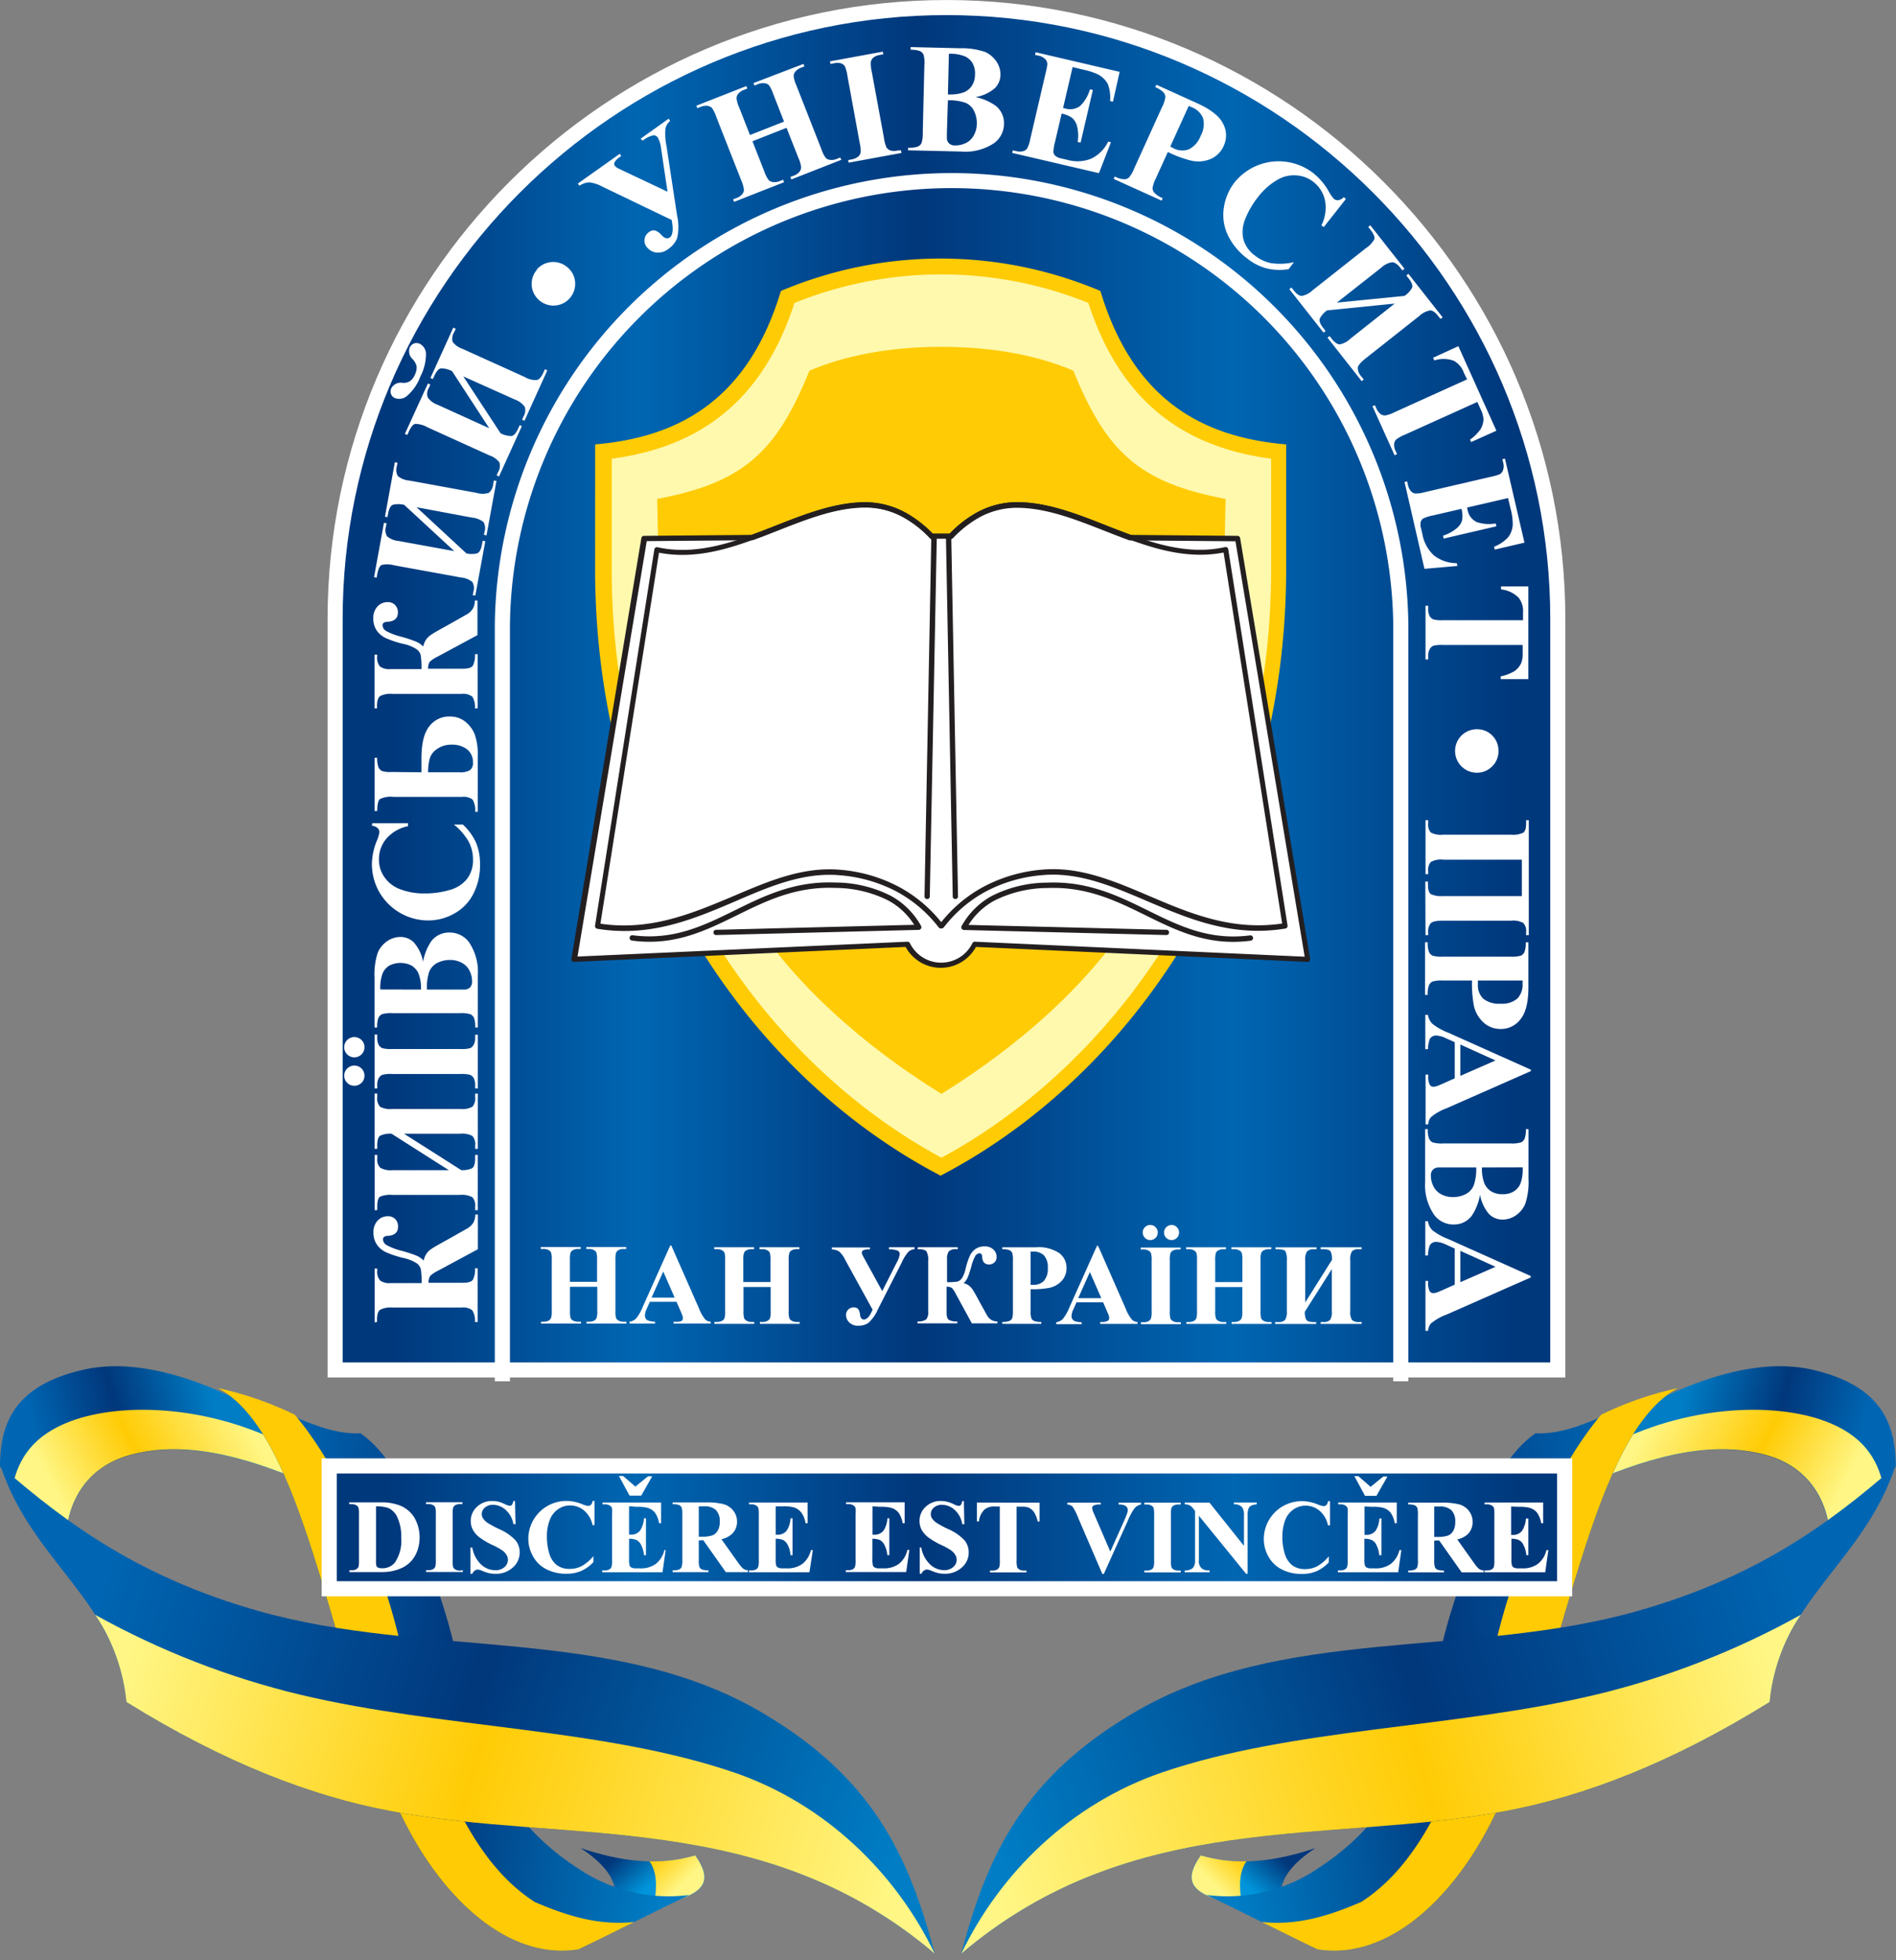 <svg xmlns="http://www.w3.org/2000/svg" xmlns:xlink="http://www.w3.org/1999/xlink" viewBox="0 0 356.04 368.06"><rect x="0" y="0" width="356.04" height="368.06" fill="#808080" stroke="none"/><defs><style>.cls-1,.cls-2,.cls-34{fill:none;}.cls-1{clip-rule:evenodd;}.cls-3{clip-path:url(#clip-path);}.cls-4{fill:url(#Безымянный_градиент_8);}.cls-5{clip-path:url(#clip-path-2);}.cls-6{fill:url(#Безымянный_градиент_9);}.cls-7{clip-path:url(#clip-path-3);}.cls-8{fill:url(#Безымянный_градиент_13);}.cls-9{clip-path:url(#clip-path-4);}.cls-10{fill:url(#Безымянный_градиент_14);}.cls-11{clip-path:url(#clip-path-5);}.cls-12{fill:url(#Безымянный_градиент_13-2);}.cls-13{fill:#ffcb05;}.cls-13,.cls-36,.cls-37{fill-rule:evenodd;}.cls-14{clip-path:url(#clip-path-6);}.cls-15{fill:url(#Безымянный_градиент_13-3);}.cls-16{clip-path:url(#clip-path-7);}.cls-17{fill:url(#Безымянный_градиент_14-2);}.cls-18{clip-path:url(#clip-path-8);}.cls-19{fill:url(#Безымянный_градиент_8-2);}.cls-20{clip-path:url(#clip-path-9);}.cls-21{fill:url(#Безымянный_градиент_9-2);}.cls-22{clip-path:url(#clip-path-10);}.cls-23{fill:url(#Безымянный_градиент_13-4);}.cls-24{clip-path:url(#clip-path-11);}.cls-25{fill:url(#Безымянный_градиент_14-3);}.cls-26{clip-path:url(#clip-path-12);}.cls-27{fill:url(#Безымянный_градиент_13-5);}.cls-28{clip-path:url(#clip-path-13);}.cls-29{fill:url(#Безымянный_градиент_13-6);}.cls-30{clip-path:url(#clip-path-14);}.cls-31{fill:url(#Безымянный_градиент_14-4);}.cls-32{clip-path:url(#clip-path-15);}.cls-33{fill:url(#Безымянный_градиент_16);}.cls-34{stroke:#fff;stroke-miterlimit:22.93;stroke-width:2.83px;}.cls-35,.cls-37{fill:#fff;}.cls-36{fill:#fff9ae;}.cls-38{fill:#231f20;}.cls-39{clip-path:url(#clip-path-16);}.cls-40{fill:url(#Безымянный_градиент_16-2);}</style><clipPath id="clip-path"><path class="cls-1" d="M109.05,347c6.48,4.29,7.23,7.89,6,11.27,3.87-.23,7-.92,10.91-1.15,6.45-1.78,7.94-4,4.62-8.75-6.91,2.07-14.13,1.11-21.5-1.37"/></clipPath><linearGradient id="Безымянный_градиент_8" x1="116.99" y1="347.58" x2="122.39" y2="353.68" gradientUnits="userSpaceOnUse"><stop offset="0" stop-color="#02377b"/><stop offset="1" stop-color="#0095da"/></linearGradient><clipPath id="clip-path-2"><path class="cls-1" d="M122.85,357.38c1-.11,2-.21,3.08-.27,6.45-1.78,7.94-4,4.62-8.75a27.74,27.74,0,0,1-8.58,1.12c1.38,1.95,1.45,4.7.88,7.9"/></clipPath><linearGradient id="Безымянный_градиент_9" x1="123.32" y1="348.28" x2="128.49" y2="353.44" gradientUnits="userSpaceOnUse"><stop offset="0" stop-color="#ffcb05"/><stop offset="1" stop-color="#fff685"/></linearGradient><clipPath id="clip-path-3"><path class="cls-1" d="M0,275.32l13.14,20c-2.34-8.33.34-18.92,10.92-22,11.59-3.39,24.39,1.21,34.31,5.46l-6.66-12.29c-14.34-8.14-26.59-11.66-36.52-9.21C3.51,260.11,0,266.37,0,275.32"/></clipPath><linearGradient id="Безымянный_градиент_13" x1="9.19" y1="280.18" x2="42.22" y2="271.67" gradientUnits="userSpaceOnUse"><stop offset="0" stop-color="#0066b3"/><stop offset="0.47" stop-color="#01377b"/><stop offset="1" stop-color="#007dc5"/></linearGradient><clipPath id="clip-path-4"><path class="cls-1" d="M2.38,278.94l10.76,16.34c-2.34-8.33.34-18.92,10.92-22,11.59-3.39,24.39,1.21,34.31,5.46l-3.82-7c-15.25-8.09-31.71-8.45-41.24-4.91-7,2.61-9.84,6.94-10.93,12.16"/></clipPath><linearGradient id="Безымянный_градиент_14" x1="14.55" y1="287.81" x2="47.82" y2="269.84" gradientUnits="userSpaceOnUse"><stop offset="0" stop-color="#fff685"/><stop offset="0.45" stop-color="#ffcb05"/><stop offset="1" stop-color="#fff685"/></linearGradient><clipPath id="clip-path-5"><path class="cls-1" d="M40.93,260.63C58,269.7,62.24,315,76,342.12c7.88,15.49,20.18,25.94,32.64,23.88,7.61-3.63,13.17-6.57,20.77-10.2a30.27,30.27,0,0,1-20.77-4.93c-20.63-13.36-20-32.57-25.38-49.18-3.81-11.67-6.34-26.05-15.56-32.58-8.59.41-17.17-6.51-26.78-8.48"/></clipPath><linearGradient id="Безымянный_градиент_13-2" x1="46.73" y1="308.87" x2="129.13" y2="320.6" xlink:href="#Безымянный_градиент_13"/><clipPath id="clip-path-6"><path class="cls-1" d="M.12,275.25c6,18.24,21.9,25.28,23.62,44.31,18.75,11.65,35,17.69,49.35,20.43,33.48,6.39,70.17-.59,102.43,26.81-5-19-12-33.08-32-45-28.19-16.83-63.5-10.28-95.36-19.43-21.54-6.18-35.23-15.88-48-27.08"/></clipPath><linearGradient id="Безымянный_градиент_13-3" x1="17.77" y1="298.21" x2="168.42" y2="347.26" xlink:href="#Безымянный_градиент_13"/><clipPath id="clip-path-7"><path class="cls-1" d="M17.88,303.2a35.42,35.42,0,0,1,5.86,16.36c18.75,11.65,35,17.69,49.35,20.43,33.47,6.39,70.17-.59,102.42,26.8-7.2-15-20.38-28.07-37.67-34-24.71-8.42-54.69-8.23-81.47-14.6a152.32,152.32,0,0,1-38.49-15"/></clipPath><linearGradient id="Безымянный_градиент_14-2" x1="23.06" y1="314.63" x2="169.02" y2="354.99" xlink:href="#Безымянный_градиент_14"/><clipPath id="clip-path-8"><path class="cls-1" d="M247,347c-6.48,4.29-7.23,7.89-6,11.27-3.87-.23-7-.92-10.91-1.15-6.45-1.78-7.94-4-4.62-8.75,6.91,2.07,14.13,1.11,21.5-1.37"/></clipPath><linearGradient id="Безымянный_градиент_8-2" x1="239.05" y1="347.58" x2="233.65" y2="353.68" xlink:href="#Безымянный_градиент_8"/><clipPath id="clip-path-9"><path class="cls-1" d="M233.19,357.38c-1-.11-2-.21-3.08-.27-6.45-1.78-7.94-4-4.62-8.75a27.74,27.74,0,0,0,8.58,1.12c-1.38,1.95-1.45,4.7-.88,7.9"/></clipPath><linearGradient id="Безымянный_градиент_9-2" x1="232.72" y1="348.28" x2="227.56" y2="353.44" xlink:href="#Безымянный_градиент_9"/><clipPath id="clip-path-10"><path class="cls-1" d="M356,275.32l-13.14,20c2.35-8.33-.34-18.92-10.92-22-11.59-3.39-24.39,1.21-34.3,5.46q3.31-6.15,6.65-12.29c14.34-8.14,26.59-11.66,36.52-9.21,11.68,2.88,15.19,9.14,15.19,18.09"/></clipPath><linearGradient id="Безымянный_градиент_13-4" x1="346.86" y1="280.18" x2="313.83" y2="271.67" xlink:href="#Безымянный_градиент_13"/><clipPath id="clip-path-11"><path class="cls-1" d="M353.66,278.94,342.9,295.28c2.35-8.33-.34-18.92-10.92-22-11.59-3.39-24.39,1.21-34.3,5.46l3.81-7c15.25-8.09,31.71-8.45,41.24-4.91,7,2.61,9.84,6.94,10.93,12.16"/></clipPath><linearGradient id="Безымянный_градиент_14-3" x1="341.5" y1="287.81" x2="308.22" y2="269.84" xlink:href="#Безымянный_градиент_14"/><clipPath id="clip-path-12"><path class="cls-1" d="M315.11,260.63c-17,9.07-21.31,54.4-35.08,81.49-7.88,15.49-20.18,25.94-32.64,23.88-7.61-3.63-13.17-6.57-20.77-10.2a30.26,30.26,0,0,0,20.77-4.93c20.63-13.36,20-32.57,25.38-49.18,3.81-11.67,6.34-26.05,15.56-32.58,8.59.41,17.17-6.51,26.78-8.48"/></clipPath><linearGradient id="Безымянный_градиент_13-5" x1="309.3" y1="308.87" x2="226.91" y2="320.6" xlink:href="#Безымянный_градиент_13"/><clipPath id="clip-path-13"><path class="cls-1" d="M355.92,275.25c-6,18.24-21.9,25.28-23.61,44.31-18.76,11.65-35,17.69-49.36,20.43-33.47,6.39-70.17-.59-102.43,26.81,4.95-19,12-33.08,32-45,28.19-16.83,63.5-10.28,95.36-19.43,21.54-6.18,35.23-15.88,48-27.08"/></clipPath><linearGradient id="Безымянный_градиент_13-6" x1="338.28" y1="298.21" x2="187.63" y2="347.26" xlink:href="#Безымянный_градиент_13"/><clipPath id="clip-path-14"><path class="cls-1" d="M338.16,303.2a35.3,35.3,0,0,0-5.85,16.36c-18.76,11.65-35,17.69-49.36,20.43-33.47,6.39-70.17-.59-102.42,26.8,7.2-15,20.38-28.07,37.67-34,24.72-8.42,54.69-8.23,81.47-14.6a152.32,152.32,0,0,0,38.49-15"/></clipPath><linearGradient id="Безымянный_градиент_14-4" x1="332.98" y1="314.63" x2="187.02" y2="354.99" xlink:href="#Безымянный_градиент_14"/><clipPath id="clip-path-15"><path class="cls-1" d="M177.73,1.42h0c63.14,0,114.8,51.66,114.8,114.8v141H62.93v-141c0-63.14,51.66-114.8,114.8-114.8"/></clipPath><linearGradient id="Безымянный_градиент_16" x1="73.81" y1="129.33" x2="283.58" y2="129.33" gradientUnits="userSpaceOnUse"><stop offset="0" stop-color="#00387c"/><stop offset="0.22" stop-color="#0066b2"/><stop offset="0.47" stop-color="#01377b"/><stop offset="0.75" stop-color="#0066b2"/><stop offset="1" stop-color="#00387c"/></linearGradient><clipPath id="clip-path-16"><rect class="cls-2" x="61.83" y="275.24" width="231.99" height="23.06"/></clipPath><linearGradient id="Безымянный_градиент_16-2" x1="72.82" y1="286.76" x2="284.78" y2="286.79" xlink:href="#Безымянный_градиент_16"/></defs><g id="Layer_2" data-name="Layer 2"><g id="Слой_1" data-name="Слой 1"><g class="cls-3"><rect class="cls-4" x="109.05" y="346.99" width="24.82" height="11.26"/></g><g class="cls-5"><rect class="cls-6" x="121.97" y="348.36" width="11.9" height="9.02"/></g><g class="cls-7"><rect class="cls-8" y="254.78" width="58.37" height="40.51"/></g><g class="cls-9"><rect class="cls-10" x="2.38" y="263.24" width="55.98" height="32.05"/></g><g class="cls-11"><rect class="cls-12" x="40.93" y="260.63" width="88.5" height="107.42"/></g><path class="cls-13" d="M40.93,260.63C58,269.7,62.24,315,76,342.12c7.88,15.49,20.18,25.94,32.64,23.88,3.83-1.83,7.14-3.48,10.45-5.13-6.34.64-12-.88-18.69-3.77-12.54-8.09-19.31-25.75-26-51.58-3.93-15.13-11.61-31.19-19.07-39.91a64.73,64.73,0,0,0-14.41-5"/><g class="cls-14"><rect class="cls-15" x="0.12" y="275.25" width="175.4" height="91.55"/></g><g class="cls-16"><rect class="cls-17" x="17.88" y="303.2" width="157.63" height="63.59"/></g><g class="cls-18"><rect class="cls-19" x="222.17" y="346.99" width="24.82" height="11.26"/></g><g class="cls-20"><rect class="cls-21" x="222.17" y="348.36" width="11.9" height="9.02"/></g><g class="cls-22"><rect class="cls-23" x="297.68" y="254.78" width="58.37" height="40.51"/></g><g class="cls-24"><rect class="cls-25" x="297.68" y="263.24" width="55.98" height="32.05"/></g><g class="cls-26"><rect class="cls-27" x="226.62" y="260.63" width="88.5" height="107.42"/></g><path class="cls-13" d="M315.11,260.63c-17,9.07-21.31,54.4-35.08,81.49-7.88,15.49-20.18,25.94-32.64,23.88-3.83-1.83-7.13-3.48-10.45-5.13,6.35.64,12-.88,18.69-3.77,12.54-8.09,19.31-25.75,26-51.58,3.93-15.13,11.61-31.19,19.07-39.91a64.73,64.73,0,0,1,14.41-5"/><g class="cls-28"><rect class="cls-29" x="180.52" y="275.25" width="175.4" height="91.55"/></g><g class="cls-30"><rect class="cls-31" x="180.53" y="303.2" width="157.63" height="63.59"/></g><g class="cls-32"><rect class="cls-33" x="62.93" y="1.42" width="229.6" height="255.82"/></g><path class="cls-34" d="M177.73,1.42h0c63.14,0,114.8,51.66,114.8,114.8v141H62.93v-141C62.93,53.08,114.59,1.42,177.73,1.42Z"/><path class="cls-35" d="M92.92,259.35v-142a85.78,85.78,0,0,1,171.55,0v142h-2.84v-142a82.94,82.94,0,0,0-165.87,0v142Z"/><path class="cls-13" d="M111.76,83.44c15.86-1.35,28.75-8.48,34.88-28.81a77,77,0,0,1,60,0c6.12,20.33,19,27.46,34.88,28.81v23.4c0,54.2-29.65,95.54-64.89,113.9-35.24-18.36-64.88-59.7-64.88-113.9Z"/><path class="cls-36" d="M149.19,56.88c-5.63,17.34-16.72,26.94-34.32,29.24v20.72c0,24.29,6.13,48,18.8,68.84,10.48,17.21,25.33,32.08,43.12,41.69,17.78-9.61,32.63-24.48,43.11-41.69,12.67-20.79,18.8-44.55,18.8-68.84V86.12c-17.6-2.3-28.69-11.9-34.32-29.24a73.71,73.71,0,0,0-55.19,0"/><path class="cls-13" d="M176.79,205.38c14.15-8.75,28.09-20.69,36.72-34.85,15.91-26.13,16.09-49.87,16.64-76.85-16.35-3.07-22.43-8.93-28.59-24.08-6.44-2.76-14.82-4.48-24.77-4.48S158.45,66.84,152,69.6c-6.15,15.15-12.24,21-28.59,24.08.55,27,.73,50.72,16.64,76.85,8.63,14.16,22.58,26.1,36.73,34.85"/><path class="cls-37" d="M121,101.11l20.16-.17c7.18-2.62,14.18-6.13,21.31-6.15,5.62,0,9.81,3.13,12.4,5.85l1.85,0,1.86,0c2.59-2.72,6.78-5.87,12.4-5.85,7.12,0,14.13,3.53,21.31,6.15l20.16.17,13.14,79-62.55-2.82a7,7,0,0,1-12.63,0l-62.55,2.82Z"/><path class="cls-38" d="M141.19,101.43l-19.74.17-13,78,61.95-2.79a.48.48,0,0,1,.46.27,6.59,6.59,0,0,0,2.42,2.68,6.54,6.54,0,0,0,9.32-2.66.49.49,0,0,1,.47-.29L245,179.63l-13-78-19.71-.17a.58.58,0,0,1-.19,0c-1.56-.57-3.08-1.16-4.6-1.76-5.55-2.18-11-4.34-16.55-4.36a14.67,14.67,0,0,0-7.1,1.84A20.24,20.24,0,0,0,179,101a.51.51,0,0,1-.36.15l-1.86,0-1.83,0a.46.46,0,0,1-.38-.15,20.24,20.24,0,0,0-4.94-3.86,14.67,14.67,0,0,0-7.1-1.84c-5.51,0-11,2.18-16.55,4.36-1.52.6-3,1.19-4.6,1.76a.41.41,0,0,1-.16,0m-20.14-.81,20-.18c1.49-.54,3-1.13,4.5-1.72,5.64-2.22,11.21-4.41,16.91-4.43a15.74,15.74,0,0,1,7.57,2,21.11,21.11,0,0,1,5,3.89c1.1,0,2.19,0,3.29,0a21.11,21.11,0,0,1,5-3.89,15.74,15.74,0,0,1,7.57-2c5.7,0,11.27,2.21,16.91,4.43,1.5.59,3,1.18,4.5,1.72l20.07.18a.49.49,0,0,1,.48.42l13.14,79a.49.49,0,0,1-.41.57h-.12l-62.22-2.81a7.52,7.52,0,0,1-13.21,0l-62.24,2.81a.5.5,0,0,1-.52-.48.38.38,0,0,1,0-.1l13.14-79A.5.5,0,0,1,121.05,100.62Z"/><path class="cls-38" d="M174.6,168.32a.48.48,0,0,1-.5.48.5.5,0,0,1-.49-.5l1.27-67a20.89,20.89,0,0,0-4.89-4,14.72,14.72,0,0,0-7.49-2.06c-5.51,0-11,2.18-16.55,4.36-7.17,2.82-14.46,5.68-22.2,4.17l-11,69.66c9.48,1.41,17.39-2,25-5.19,6.68-2.85,13.11-5.59,20.19-4.92a28.53,28.53,0,0,1,10.8,3.16,25.81,25.81,0,0,1,8.32,7.06.49.49,0,0,1-.78.6,24.78,24.78,0,0,0-8-6.79,27.54,27.54,0,0,0-10.42-3c-6.83-.65-13.14,2-19.71,4.85-7.83,3.34-16,6.83-26,5.18a.5.5,0,0,1-.41-.57l11.14-70.68a.49.49,0,0,1,.59-.38c7.64,1.68,15-1.2,22.14-4,5.64-2.22,11.21-4.41,16.91-4.43a15.83,15.83,0,0,1,8,2.19,22.21,22.21,0,0,1,5.27,4.34.46.46,0,0,1,.12.34Z"/><path class="cls-38" d="M134.48,175.56a.5.5,0,0,1-.51-.48.49.49,0,0,1,.49-.5l37.21-.94a13.19,13.19,0,0,0-4.89-4.58,22.49,22.49,0,0,0-10-2.35c-7.35-.29-12.92,2.45-18.37,5.13-6,2.94-11.8,5.81-19.74,4.76a.49.49,0,1,1,.13-1c7.65,1,13.35-1.8,19.17-4.67,5.57-2.74,11.24-5.53,18.85-5.23a23.31,23.31,0,0,1,10.42,2.47,14.34,14.34,0,0,1,5.72,5.68.46.46,0,0,1,.06.23.49.49,0,0,1-.48.51Z"/><path class="cls-38" d="M179.9,168.3a.5.5,0,0,1-.49.5.48.48,0,0,1-.5-.48l-1.27-67.16a.42.42,0,0,1,.12-.33A22,22,0,0,1,183,96.48a15.83,15.83,0,0,1,8-2.19c5.7,0,11.27,2.21,16.91,4.43,7.19,2.82,14.5,5.7,22.14,4a.49.49,0,0,1,.59.38l11.14,70.68a.49.49,0,0,1-.41.56c-10,1.66-18.16-1.83-26-5.17-6.57-2.8-12.88-5.5-19.71-4.85a27.54,27.54,0,0,0-10.42,3,24.78,24.78,0,0,0-8,6.79.49.49,0,1,1-.78-.6,25.81,25.81,0,0,1,8.32-7.06,28.53,28.53,0,0,1,10.8-3.16c7.08-.67,13.5,2.07,20.19,4.92,7.57,3.23,15.48,6.6,25,5.19l-11-69.66c-7.74,1.51-15-1.35-22.2-4.17-5.55-2.18-11-4.34-16.55-4.36a14.72,14.72,0,0,0-7.49,2.06,20.89,20.89,0,0,0-4.89,4Z"/><path class="cls-38" d="M219.05,174.58a.49.49,0,0,1,.49.5.5.5,0,0,1-.51.48L181,174.61a.49.49,0,0,1-.48-.51.46.46,0,0,1,.06-.23,14.34,14.34,0,0,1,5.72-5.68,23.31,23.31,0,0,1,10.42-2.47c7.61-.3,13.28,2.49,18.85,5.23,5.82,2.87,11.52,5.68,19.17,4.67a.49.49,0,1,1,.13,1c-7.94,1.05-13.78-1.82-19.74-4.76-5.45-2.68-11-5.42-18.37-5.13a22.49,22.49,0,0,0-10,2.35,13.12,13.12,0,0,0-4.89,4.58Z"/><g class="cls-39"><rect class="cls-40" x="61.83" y="275.24" width="231.99" height="23.06"/></g><path class="cls-35" d="M292.4,276.66H63.25v20.22H292.4ZM61.83,273.82H295.24v25.9H60.41v-25.9Z"/><path class="cls-35" d="M283.77,282.86v5.33H284a2.08,2.08,0,0,0,1.82-.78,4.66,4.66,0,0,0,.72-2.3H287V292h-.38a5.06,5.06,0,0,0-.49-1.83,2.07,2.07,0,0,0-.87-1,3.24,3.24,0,0,0-1.44-.25v3.68a4.77,4.77,0,0,0,.1,1.32.75.75,0,0,0,.34.39,1.64,1.64,0,0,0,.81.16h.79a4.76,4.76,0,0,0,2.95-.85,4.66,4.66,0,0,0,1.59-2.58h.36l-.59,4.16H278.78v-.34h.43a1.87,1.87,0,0,0,.92-.2.92.92,0,0,0,.39-.47,4.53,4.53,0,0,0,.1-1.22v-8.63a7,7,0,0,0-.05-1.09.88.88,0,0,0-.36-.53,1.63,1.63,0,0,0-1-.27h-.43v-.34h11V286h-.37a4.67,4.67,0,0,0-.79-2,2.84,2.84,0,0,0-1.43-.91,7.53,7.53,0,0,0-2-.18Zm-14.44,0v5.71h.56a6.33,6.33,0,0,0,2-.25,2,2,0,0,0,1-.88,3.28,3.28,0,0,0,.38-1.67,3,3,0,0,0-.7-2.2,3.12,3.12,0,0,0-2.27-.71Zm0,6.4v3.69a3.84,3.84,0,0,0,.14,1.33.94.94,0,0,0,.46.44,3.32,3.32,0,0,0,1.23.16v.34h-6.72v-.34a3,3,0,0,0,1.23-.17,1,1,0,0,0,.46-.44,3.86,3.86,0,0,0,.13-1.32v-8.55a3.93,3.93,0,0,0-.13-1.33,1,1,0,0,0-.46-.44,3.12,3.12,0,0,0-1.23-.16v-.34h6.1a13.33,13.33,0,0,1,3.49.33,3.5,3.5,0,0,1,1.81,1.22,3.25,3.25,0,0,1,.69,2.07,3.11,3.11,0,0,1-1,2.39,4.4,4.4,0,0,1-1.88.9l3.15,4.43a6.44,6.44,0,0,0,.89,1.06,1.64,1.64,0,0,0,.93.33v.36h-4.14l-4.24-6Zm-13-8.41-2-3.69h.74l2.31,2,2.37-1.93h.79l-2.07,3.63Zm-.09,2v5.33h.26a2.11,2.11,0,0,0,1.82-.78,4.77,4.77,0,0,0,.71-2.3h.38V292H259a4.87,4.87,0,0,0-.49-1.83,2,2,0,0,0-.87-1,3.22,3.22,0,0,0-1.43-.25v3.68a5.45,5.45,0,0,0,.09,1.32.75.75,0,0,0,.34.39,1.66,1.66,0,0,0,.82.16h.78a4.76,4.76,0,0,0,2.95-.85,4.67,4.67,0,0,0,1.6-2.58h.36l-.59,4.16H251.23v-.34h.43a1.87,1.87,0,0,0,.92-.2.92.92,0,0,0,.39-.47,4.13,4.13,0,0,0,.1-1.22v-8.63a5.87,5.87,0,0,0,0-1.09.91.91,0,0,0-.35-.53,1.68,1.68,0,0,0-1-.27h-.43v-.34h11V286h-.38a4.67,4.67,0,0,0-.79-2,2.84,2.84,0,0,0-1.43-.91,7.44,7.44,0,0,0-2-.18Zm-6.49-1v4.54h-.38a4.85,4.85,0,0,0-1.58-2.74,4,4,0,0,0-2.63-.95,3.91,3.91,0,0,0-2.25.7,4.21,4.21,0,0,0-1.5,1.84,8.51,8.51,0,0,0-.6,3.25,10.72,10.72,0,0,0,.44,3.2,4.28,4.28,0,0,0,1.39,2.18,3.84,3.84,0,0,0,2.46.74,4.77,4.77,0,0,0,2.26-.54,7.78,7.78,0,0,0,2.17-1.86v1.13a7.08,7.08,0,0,1-2.3,1.66,6.84,6.84,0,0,1-2.79.52,8,8,0,0,1-3.72-.84,5.92,5.92,0,0,1-2.52-2.41,6.71,6.71,0,0,1-.88-3.35,7.15,7.15,0,0,1,3.63-6.15,7.25,7.25,0,0,1,3.54-.92,8.06,8.06,0,0,1,2.92.6,4.39,4.39,0,0,0,1.13.34.73.73,0,0,0,.54-.22,1.2,1.2,0,0,0,.29-.72Zm-22.62.29,6.47,8.11V284.6a2.63,2.63,0,0,0-.34-1.6,1.87,1.87,0,0,0-1.56-.55v-.34H236v.34a3.14,3.14,0,0,0-1.12.28,1.08,1.08,0,0,0-.44.55,3.75,3.75,0,0,0-.16,1.32v10.89H234l-8.87-10.9v8.34a1.83,1.83,0,0,0,.52,1.53,1.86,1.86,0,0,0,1.19.4h.31v.34h-4.68v-.34a2.15,2.15,0,0,0,1.52-.45,2.09,2.09,0,0,0,.42-1.48v-9.25l-.27-.34a2.43,2.43,0,0,0-.74-.7,2,2,0,0,0-.92-.19v-.34Zm-5.41,12.75v.34h-6.84v-.34h.43a1.87,1.87,0,0,0,.92-.2.92.92,0,0,0,.39-.47,4,4,0,0,0,.11-1.22v-8.63a4.33,4.33,0,0,0-.11-1.26.91.91,0,0,0-.43-.44,1.69,1.69,0,0,0-.88-.19h-.43v-.34h6.84v.34h-.43a1.83,1.83,0,0,0-.91.2,1,1,0,0,0-.4.47,4.48,4.48,0,0,0-.1,1.22V293a4.33,4.33,0,0,0,.11,1.26,1,1,0,0,0,.43.44,1.7,1.7,0,0,0,.87.19Zm-7.45-12.75v.34a2.11,2.11,0,0,0-1.27.77,11.48,11.48,0,0,0-1.21,2.27l-4.51,10H207l-4.48-10.41a12,12,0,0,0-1.09-2.21,1.55,1.55,0,0,0-1-.42v-.34h6.27v.34h-.21a2.16,2.16,0,0,0-1.17.22.49.49,0,0,0-.22.43,1.4,1.4,0,0,0,.08.41c0,.16.23.59.52,1.29l2.8,6.49,2.59-5.78c.31-.71.5-1.18.57-1.42a2,2,0,0,0,.11-.62.9.9,0,0,0-.15-.51,1,1,0,0,0-.46-.35,3,3,0,0,0-1.1-.16v-.34Zm-19.06,0v3.54h-.34a5.59,5.59,0,0,0-.69-1.76,2.59,2.59,0,0,0-1-.85,3.17,3.17,0,0,0-1.28-.18h-1V293a4.33,4.33,0,0,0,.11,1.26,1.06,1.06,0,0,0,.43.44,1.72,1.72,0,0,0,.88.19h.43v.34h-6.84v-.34h.43a1.83,1.83,0,0,0,.91-.2,1,1,0,0,0,.4-.47,4.13,4.13,0,0,0,.1-1.22V282.86h-.95a2.77,2.77,0,0,0-1.92.56,3.63,3.63,0,0,0-1.05,2.23h-.38v-3.54ZM181,281.82l.09,4.36h-.39a4.52,4.52,0,0,0-1.38-2.64,3.52,3.52,0,0,0-2.39-1,2.21,2.21,0,0,0-1.56.52,1.59,1.59,0,0,0-.58,1.21,1.5,1.5,0,0,0,.2.77,3.38,3.38,0,0,0,.91.9,19.87,19.87,0,0,0,2.1,1.13,9.35,9.35,0,0,1,3.11,2.12,3.6,3.6,0,0,1,.8,2.3,3.68,3.68,0,0,1-1.29,2.81,4.6,4.6,0,0,1-3.26,1.18,5.46,5.46,0,0,1-1.17-.12,8.59,8.59,0,0,1-1.39-.48,2.08,2.08,0,0,0-.77-.19,1,1,0,0,0-.53.2,1.34,1.34,0,0,0-.46.59h-.33v-4.93H173a5.71,5.71,0,0,0,1.65,3.17,3.84,3.84,0,0,0,2.62,1.09,2.49,2.49,0,0,0,1.73-.59,1.79,1.79,0,0,0,.65-1.37,1.85,1.85,0,0,0-.25-.89,3,3,0,0,0-.75-.83,11.69,11.69,0,0,0-1.79-1,14.42,14.42,0,0,1-2.57-1.5,4.65,4.65,0,0,1-1.2-1.37,3.43,3.43,0,0,1-.42-1.68,3.53,3.53,0,0,1,1.15-2.66,4,4,0,0,1,2.91-1.1A5.13,5.13,0,0,1,178,282a6.62,6.62,0,0,1,1.11.43,2.77,2.77,0,0,0,.91.31.51.51,0,0,0,.4-.16,1.74,1.74,0,0,0,.27-.73Zm-17.16,1v5.33h.26a2.09,2.09,0,0,0,1.82-.78,4.66,4.66,0,0,0,.72-2.3H167V292h-.38a5.06,5.06,0,0,0-.49-1.83,2.07,2.07,0,0,0-.87-1,3.24,3.24,0,0,0-1.44-.25v3.68a4.77,4.77,0,0,0,.1,1.32.71.71,0,0,0,.34.39,1.64,1.64,0,0,0,.81.16h.79a4.76,4.76,0,0,0,2.95-.85A4.66,4.66,0,0,0,170.4,291h.36l-.59,4.16H158.83v-.34h.43a1.87,1.87,0,0,0,.92-.2.91.91,0,0,0,.38-.47,4,4,0,0,0,.11-1.22v-8.63a7,7,0,0,0,0-1.09.88.88,0,0,0-.36-.53,1.65,1.65,0,0,0-1-.27h-.43v-.34h11V286h-.38a4.55,4.55,0,0,0-.78-2,2.84,2.84,0,0,0-1.43-.91,7.53,7.53,0,0,0-2-.18Zm-18.18,0v5.33h.26a2.09,2.09,0,0,0,1.82-.78,4.77,4.77,0,0,0,.71-2.3h.38V292h-.38a5.07,5.07,0,0,0-.48-1.83,2.12,2.12,0,0,0-.87-1,3.24,3.24,0,0,0-1.44-.25v3.68a5.45,5.45,0,0,0,.09,1.32.77.77,0,0,0,.35.39,1.59,1.59,0,0,0,.81.16h.78a4.79,4.79,0,0,0,3-.85,4.66,4.66,0,0,0,1.59-2.58h.36L152,295.2H140.64v-.34h.43a1.87,1.87,0,0,0,.92-.2.92.92,0,0,0,.39-.47,4,4,0,0,0,.11-1.22v-8.63a7,7,0,0,0-.05-1.09,1,1,0,0,0-.36-.53,1.68,1.68,0,0,0-1-.27h-.43v-.34h11V286h-.38a4.55,4.55,0,0,0-.79-2A2.8,2.8,0,0,0,149,283a7.44,7.44,0,0,0-2-.18Zm-14.44,0v5.71h.55a6.33,6.33,0,0,0,2-.25,2,2,0,0,0,1-.88,3.18,3.18,0,0,0,.39-1.67,3,3,0,0,0-.71-2.2,3.09,3.09,0,0,0-2.26-.71Zm0,6.4v3.69a3.93,3.93,0,0,0,.13,1.33,1,1,0,0,0,.46.44,3.32,3.32,0,0,0,1.23.16v.34H126.3v-.34a3.1,3.1,0,0,0,1.24-.17.92.92,0,0,0,.45-.44,3.77,3.77,0,0,0,.14-1.32v-8.55a3.84,3.84,0,0,0-.14-1.33.94.94,0,0,0-.46-.44,3.12,3.12,0,0,0-1.23-.16v-.34h6.11a13.33,13.33,0,0,1,3.49.33,3.51,3.51,0,0,1,1.8,1.22,3.2,3.2,0,0,1,.7,2.07,3.08,3.08,0,0,1-1.05,2.39,4.36,4.36,0,0,1-1.87.9l3.15,4.43a6,6,0,0,0,.89,1.06,1.63,1.63,0,0,0,.92.33v.36H136.3l-4.24-6Zm-13-8.41-2-3.69H117l2.31,2,2.37-1.93h.79l-2.06,3.63Zm-.09,2v5.33h.26a2.09,2.09,0,0,0,1.82-.78,4.76,4.76,0,0,0,.72-2.3h.37V292h-.37a5.06,5.06,0,0,0-.49-1.83,2.07,2.07,0,0,0-.87-1,3.24,3.24,0,0,0-1.44-.25v3.68a5.45,5.45,0,0,0,.09,1.32.77.77,0,0,0,.35.39,1.64,1.64,0,0,0,.81.16h.79a4.78,4.78,0,0,0,3-.85,4.66,4.66,0,0,0,1.59-2.58H125l-.59,4.16H113.09v-.34h.44a1.9,1.9,0,0,0,.92-.2,1,1,0,0,0,.38-.47,4,4,0,0,0,.11-1.22v-8.63a7,7,0,0,0,0-1.09.88.88,0,0,0-.36-.53,1.65,1.65,0,0,0-1-.27h-.44v-.34h11V286h-.38a4.68,4.68,0,0,0-.78-2,2.88,2.88,0,0,0-1.43-.91,7.53,7.53,0,0,0-2-.18Zm-6.49-1v4.54h-.37a4.86,4.86,0,0,0-1.59-2.74,4,4,0,0,0-2.62-.95,3.87,3.87,0,0,0-2.25.7,4.21,4.21,0,0,0-1.5,1.84,8.33,8.33,0,0,0-.61,3.25,11.05,11.05,0,0,0,.44,3.2,4.28,4.28,0,0,0,1.39,2.18,3.87,3.87,0,0,0,2.46.74,4.81,4.81,0,0,0,2.27-.54,7.92,7.92,0,0,0,2.17-1.86v1.13a7.19,7.19,0,0,1-2.3,1.66,6.91,6.91,0,0,1-2.79.52,8,8,0,0,1-3.73-.84,5.84,5.84,0,0,1-2.51-2.41,6.72,6.72,0,0,1-.89-3.35,7.15,7.15,0,0,1,3.63-6.15,7.25,7.25,0,0,1,3.55-.92,8,8,0,0,1,2.91.6,4.63,4.63,0,0,0,1.13.34.73.73,0,0,0,.54-.22,1.2,1.2,0,0,0,.3-.72Zm-14.93,0,.1,4.36h-.4A4.52,4.52,0,0,0,95,283.54a3.51,3.51,0,0,0-2.38-1,2.24,2.24,0,0,0-1.57.52,1.59,1.59,0,0,0-.58,1.21,1.41,1.41,0,0,0,.21.77,3.18,3.18,0,0,0,.9.9,19.87,19.87,0,0,0,2.1,1.13,9.35,9.35,0,0,1,3.11,2.12,3.54,3.54,0,0,1,.8,2.3,3.71,3.71,0,0,1-1.28,2.81A4.64,4.64,0,0,1,93,295.49a5.52,5.52,0,0,1-1.17-.12,8.93,8.93,0,0,1-1.39-.48,2,2,0,0,0-.76-.19,1,1,0,0,0-.54.2,1.26,1.26,0,0,0-.45.59h-.34v-4.93h.34a5.64,5.64,0,0,0,1.64,3.17A3.86,3.86,0,0,0,93,294.82a2.49,2.49,0,0,0,1.74-.59,1.78,1.78,0,0,0,.64-1.37,1.74,1.74,0,0,0-.25-.89,2.85,2.85,0,0,0-.75-.83,12,12,0,0,0-1.78-1,14.22,14.22,0,0,1-2.58-1.5,4.65,4.65,0,0,1-1.2-1.37,3.43,3.43,0,0,1-.42-1.68,3.53,3.53,0,0,1,1.15-2.66,4,4,0,0,1,2.91-1.1,5.13,5.13,0,0,1,1.24.15,6.62,6.62,0,0,1,1.11.43,2.77,2.77,0,0,0,.91.31.51.51,0,0,0,.4-.16,1.61,1.61,0,0,0,.27-.73Zm-9.8,13v.34H80v-.34h.43a1.87,1.87,0,0,0,.92-.2.92.92,0,0,0,.39-.47,4.13,4.13,0,0,0,.1-1.22v-8.63a4.48,4.48,0,0,0-.1-1.26,1,1,0,0,0-.43-.44,1.72,1.72,0,0,0-.88-.19H80v-.34h6.84v.34h-.43a1.9,1.9,0,0,0-.92.2,1,1,0,0,0-.39.47,4.08,4.08,0,0,0-.1,1.22V293a4.48,4.48,0,0,0,.1,1.26,1,1,0,0,0,.44.44,1.65,1.65,0,0,0,.87.19Zm-16.3-12v10.21a3.19,3.19,0,0,0,.08,1,.54.54,0,0,0,.26.28,1.5,1.5,0,0,0,.75.15,3,3,0,0,0,2.48-1.1,7.42,7.42,0,0,0,1.17-4.61,8.69,8.69,0,0,0-.8-4,3.43,3.43,0,0,0-1.62-1.6A6.47,6.47,0,0,0,70.57,282.84Zm-5,12.36v-.34H66a1.75,1.75,0,0,0,.88-.18,1.12,1.12,0,0,0,.45-.49,5.24,5.24,0,0,0,.08-1.22v-8.63a4.48,4.48,0,0,0-.1-1.26,1,1,0,0,0-.43-.44,1.72,1.72,0,0,0-.88-.19h-.43v-.34h5.88a9.46,9.46,0,0,1,3.78.64,5.58,5.58,0,0,1,2.66,2.36,7.48,7.48,0,0,1,.46,6.13,6,6,0,0,1-1.15,1.92,5.86,5.86,0,0,1-1.63,1.21,8.72,8.72,0,0,1-2.26.71,10.4,10.4,0,0,1-1.86.12Z"/><path class="cls-35" d="M250.13,236.54a3.32,3.32,0,0,0-.27-1.58c-.18-.27-.63-.41-1.35-.41H248v-.36h7.7v.36h-.5a1.69,1.69,0,0,0-1.32.39,2.9,2.9,0,0,0-.32,1.7v9.48a2.9,2.9,0,0,0,.32,1.71,1.78,1.78,0,0,0,1.32.38h.5v.36H248v-.36h.48a1.65,1.65,0,0,0,1.31-.4,3,3,0,0,0,.31-1.69v-7.84l-5.07,8a3.17,3.17,0,0,0,.25,1.48c.17.3.63.46,1.37.46h.5v.36h-7.7v-.36H240a1.71,1.71,0,0,0,1.33-.4,3,3,0,0,0,.32-1.69v-9.48a3.57,3.57,0,0,0-.26-1.7c-.17-.26-.63-.39-1.39-.39h-.48v-.36h7.7v.36h-.5a1.57,1.57,0,0,0-1.29.43,2.8,2.8,0,0,0-.33,1.66v7.89Zm-21.93,5.11v4.47a4.66,4.66,0,0,0,.12,1.39,1,1,0,0,0,.47.49,1.83,1.83,0,0,0,1,.21h.47v.36h-7.48v-.36h.47a2,2,0,0,0,1-.23,1,1,0,0,0,.42-.51,4.84,4.84,0,0,0,.11-1.35v-9.48a5.21,5.21,0,0,0-.11-1.39,1.1,1.1,0,0,0-.47-.49,1.87,1.87,0,0,0-1-.21h-.47v-.36h7.48v.36h-.47a2,2,0,0,0-1,.23,1.05,1.05,0,0,0-.43.51,4.84,4.84,0,0,0-.11,1.35v4.08h5.1v-4.08a4.66,4.66,0,0,0-.12-1.39,1,1,0,0,0-.48-.49,1.87,1.87,0,0,0-1-.21h-.46v-.36h7.49v.36h-.47a1.9,1.9,0,0,0-1,.23,1,1,0,0,0-.44.51,4.84,4.84,0,0,0-.11,1.35v9.48a5.21,5.21,0,0,0,.11,1.39,1.07,1.07,0,0,0,.48.49,1.9,1.9,0,0,0,1,.21h.47v.36h-7.49v-.36h.46a2,2,0,0,0,1-.23,1,1,0,0,0,.43-.51,4.33,4.33,0,0,0,.12-1.35v-4.47ZM216,230a1.33,1.33,0,0,1,1,.42,1.35,1.35,0,0,1,.41,1,1.39,1.39,0,0,1-.41,1,1.41,1.41,0,0,1-2.41-1,1.31,1.31,0,0,1,.41-1A1.36,1.36,0,0,1,216,230Zm4,0a1.33,1.33,0,0,1,1,.42,1.35,1.35,0,0,1,.41,1,1.39,1.39,0,0,1-.41,1,1.42,1.42,0,0,1-2,0,1.39,1.39,0,0,1-.41-1A1.42,1.42,0,0,1,220,230Zm1.74,18.26v.36h-7.49v-.36h.47a2,2,0,0,0,1-.23,1,1,0,0,0,.42-.51,4.33,4.33,0,0,0,.12-1.35v-9.48a4.66,4.66,0,0,0-.12-1.39,1,1,0,0,0-.47-.49,1.85,1.85,0,0,0-1-.21h-.47v-.36h7.49v.36h-.48a2,2,0,0,0-1,.23,1.05,1.05,0,0,0-.43.51,4.84,4.84,0,0,0-.11,1.35v9.48a4.66,4.66,0,0,0,.12,1.39,1.1,1.1,0,0,0,.47.49,1.86,1.86,0,0,0,1,.21Zm-14.93-4.52-2.15-4.9-2.19,4.9Zm.34.78h-5l-.63,1.41a3.14,3.14,0,0,0-.3,1.16,1,1,0,0,0,.49.91,4.21,4.21,0,0,0,1.41.26v.36h-4.78v-.36a2.16,2.16,0,0,0,1.27-.65,8.71,8.71,0,0,0,1.23-2.19L206,233.9h.2l5.18,11.78a7.36,7.36,0,0,0,1.22,2.14,1.69,1.69,0,0,0,1,.39v.36h-7v-.36h.29a2.11,2.11,0,0,0,1.17-.24.56.56,0,0,0,.23-.49,1.45,1.45,0,0,0-.06-.41c0-.06-.12-.33-.32-.8ZM193.53,235v6.23l.53,0a2.56,2.56,0,0,0,2-.77,3.45,3.45,0,0,0,.7-2.39,3.29,3.29,0,0,0-.7-2.34A2.71,2.71,0,0,0,194,235Zm0,7.05v4a4.36,4.36,0,0,0,.15,1.48,1,1,0,0,0,.51.48,3.34,3.34,0,0,0,1.34.19v.36h-7.32v-.36a3.39,3.39,0,0,0,1.36-.19,1.13,1.13,0,0,0,.5-.49,4.64,4.64,0,0,0,.14-1.47V236.7a4.76,4.76,0,0,0-.14-1.48,1.1,1.1,0,0,0-.51-.49,3.61,3.61,0,0,0-1.35-.18v-.36h6.28a7,7,0,0,1,4.44,1.1,3.44,3.44,0,0,1,1.35,2.76,3.53,3.53,0,0,1-.87,2.4,4.39,4.39,0,0,1-2.4,1.36A16.37,16.37,0,0,1,193.53,242.06Zm-21.16-7.87h7.48v.36h-.24a1.88,1.88,0,0,0-1.42.4,2.33,2.33,0,0,0-.35,1.49v4.3a11,11,0,0,0,1.93-.1,1.57,1.57,0,0,0,.83-.58,5.5,5.5,0,0,0,.73-1.86,13.53,13.53,0,0,1,.8-2.42,3.27,3.27,0,0,1,1.07-1.28,2.94,2.94,0,0,1,1.7-.47,2.28,2.28,0,0,1,1.64.58,1.92,1.92,0,0,1,.61,1.43,1.33,1.33,0,0,1-.42,1,1.4,1.4,0,0,1-1,.38c-.8,0-1.23-.46-1.3-1.4,0-.47-.19-.7-.49-.7a1,1,0,0,0-.81.54,8,8,0,0,0-.73,1.94c-.26.91-.48,1.59-.66,2a3.17,3.17,0,0,1-.78,1.14,2.73,2.73,0,0,1,1,.45,3,3,0,0,1,.66.71c.2.3.62,1,1.27,2.24l1.46,2.63a2.25,2.25,0,0,0,.81.86,2.19,2.19,0,0,0,1.14.29v.36H182.5l-3-5.5a5,5,0,0,0-.74-1.14,1.73,1.73,0,0,0-1-.24v4.89c0,.7.14,1.14.43,1.34a3,3,0,0,0,1.58.29v.36h-7.48v-.36a2.76,2.76,0,0,0,1.63-.37,2.12,2.12,0,0,0,.38-1.5V236.7a3.34,3.34,0,0,0-.3-1.71c-.21-.29-.68-.44-1.41-.44h-.3Zm-5.43,0h4.8v.36a1.87,1.87,0,0,0-1.21.55,8.49,8.49,0,0,0-1.22,2l-4.47,8.78a7.11,7.11,0,0,1-1.82,2.55,3.28,3.28,0,0,1-1.82.49,2.26,2.26,0,0,1-1.74-.63,2,2,0,0,1-.59-1.4,1.38,1.38,0,0,1,.42-1,1.42,1.42,0,0,1,1-.41,1.11,1.11,0,0,1,.84.29,2.16,2.16,0,0,1,.37,1.08c.08.6.33.91.75.91s1-.48,1.41-1.43l.21-.4-5.15-9.36A4.77,4.77,0,0,0,157.6,235a2.67,2.67,0,0,0-1.4-.42v-.36h7.16v.36h-.27c-.84,0-1.25.21-1.25.61a1.58,1.58,0,0,0,.23.67l3.6,6.55,2.72-5.36a4.24,4.24,0,0,0,.57-1.6.72.72,0,0,0-.33-.6,4,4,0,0,0-1.69-.27Zm-27.32,7.46v4.47a4.66,4.66,0,0,0,.12,1.39,1.07,1.07,0,0,0,.48.49,1.83,1.83,0,0,0,.95.21h.47v.36h-7.49v-.36h.48a2,2,0,0,0,1-.23,1,1,0,0,0,.43-.51,4.84,4.84,0,0,0,.11-1.35v-9.48a5.21,5.21,0,0,0-.11-1.39,1.1,1.1,0,0,0-.47-.49,1.9,1.9,0,0,0-1-.21h-.48v-.36h7.49v.36h-.47a1.92,1.92,0,0,0-1,.23,1,1,0,0,0-.43.51,4.33,4.33,0,0,0-.12,1.35v4.08h5.1v-4.08a5.21,5.21,0,0,0-.11-1.39,1.07,1.07,0,0,0-.48-.49,1.9,1.9,0,0,0-1-.21h-.47v-.36h7.49v.36h-.46a2,2,0,0,0-1,.23,1,1,0,0,0-.43.51,4.33,4.33,0,0,0-.12,1.35v9.48a4.66,4.66,0,0,0,.12,1.39,1,1,0,0,0,.48.49,1.87,1.87,0,0,0,1,.21h.46v.36H142.7v-.36h.47a1.9,1.9,0,0,0,1-.23,1,1,0,0,0,.44-.51,4.84,4.84,0,0,0,.11-1.35v-4.47Zm-12.93,2-2.14-4.9-2.2,4.9Zm.34.78h-5l-.63,1.41a3.09,3.09,0,0,0-.29,1.16,1,1,0,0,0,.48.91,4.21,4.21,0,0,0,1.41.26v.36h-4.78v-.36a2.14,2.14,0,0,0,1.27-.65,8.4,8.4,0,0,0,1.23-2.19l5.14-11.47h.2l5.19,11.78a7.41,7.41,0,0,0,1.21,2.14,1.72,1.72,0,0,0,1,.39v.36H126.5v-.36h.29A2.08,2.08,0,0,0,128,248a.56.56,0,0,0,.24-.49,1.18,1.18,0,0,0-.07-.41c0-.06-.12-.33-.31-.8Zm-20-2.82v4.47a4.66,4.66,0,0,0,.12,1.39,1,1,0,0,0,.47.49,1.86,1.86,0,0,0,1,.21h.48v.36H101.6v-.36h.47a2,2,0,0,0,1-.23,1,1,0,0,0,.42-.51,4.33,4.33,0,0,0,.12-1.35v-9.48a4.66,4.66,0,0,0-.12-1.39,1.1,1.1,0,0,0-.47-.49,1.87,1.87,0,0,0-1-.21h-.47v-.36h7.49v.36h-.48a2,2,0,0,0-1,.23,1.05,1.05,0,0,0-.43.51,4.84,4.84,0,0,0-.11,1.35v4.08h5.1v-4.08a4.66,4.66,0,0,0-.12-1.39,1,1,0,0,0-.48-.49,1.86,1.86,0,0,0-.95-.21h-.47v-.36h7.49v.36h-.47a1.9,1.9,0,0,0-1,.23,1,1,0,0,0-.44.51,4.84,4.84,0,0,0-.11,1.35v9.48a5.21,5.21,0,0,0,.11,1.39,1.07,1.07,0,0,0,.48.49,1.9,1.9,0,0,0,1,.21h.47v.36h-7.49v-.36h.47a2,2,0,0,0,1-.23,1,1,0,0,0,.43-.51,4.33,4.33,0,0,0,.12-1.35v-4.47Z"/><path class="cls-35" d="M274.23,202l6.6-2.89-6.6-3Zm-1.05.46v-6.78l-1.89-.85a4.44,4.44,0,0,0-1.58-.4,1.33,1.33,0,0,0-1.22.66,5.73,5.73,0,0,0-.34,1.9h-.5v-6.44h.5a2.91,2.91,0,0,0,.87,1.71,11.41,11.41,0,0,0,3,1.66l15.45,6.92v.27l-15.88,7a9.54,9.54,0,0,0-2.87,1.64,2.22,2.22,0,0,0-.52,1.37h-.5v-9.36h.5v.38a2.89,2.89,0,0,0,.32,1.58.76.76,0,0,0,.66.32,1.7,1.7,0,0,0,.54-.09c.09,0,.45-.16,1.09-.43Zm12.75-18.36h-8.4c0,.31,0,.55,0,.71a3.47,3.47,0,0,0,1,2.7,4.69,4.69,0,0,0,3.22.94,4.47,4.47,0,0,0,3.16-.94,3.69,3.69,0,0,0,1-2.82Zm-9.51,0H271a6.05,6.05,0,0,0-2,.19,1.48,1.48,0,0,0-.66.69,4.64,4.64,0,0,0-.24,1.81h-.5v-9.86h.5a4.42,4.42,0,0,0,.25,1.83,1.51,1.51,0,0,0,.65.67,6.05,6.05,0,0,0,2,.19h12.61a6.05,6.05,0,0,0,2-.19,1.45,1.45,0,0,0,.66-.68,4.63,4.63,0,0,0,.24-1.82h.5v8.45q0,4.18-1.49,6a4.59,4.59,0,0,1-3.72,1.82A4.74,4.74,0,0,1,278.6,192a6,6,0,0,1-1.84-3.23A22.73,22.73,0,0,1,276.42,184.06Zm-8.77-18.57h.5v.62c0,.94.2,1.53.6,1.76a4.91,4.91,0,0,0,2.21.34h14.82v-6.84H271a3.77,3.77,0,0,0-2.34.45,2.32,2.32,0,0,0-.47,1.7v.57h-.5V154h.5v.62a2.18,2.18,0,0,0,.49,1.69,4,4,0,0,0,2.32.41h12.77a4.4,4.4,0,0,0,2.28-.38c.36-.26.53-.84.53-1.72V154h.5v21.58h-.5v-.51a2.21,2.21,0,0,0-.54-1.78,4,4,0,0,0-2.27-.43H271c-1.26,0-2,.16-2.34.49a2.52,2.52,0,0,0-.47,1.78v.45h-.5ZM281.39,141a3.92,3.92,0,0,1-1.18,2.89,4,4,0,0,1-2.89,1.19,4.08,4.08,0,1,1,0-8.16,4,4,0,0,1,4.07,4.08ZM287,127.51H281.8V127a8.46,8.46,0,0,0,2.61-1,3.83,3.83,0,0,0,1.26-1.53,4.88,4.88,0,0,0,.26-1.9V121.1H271a6.3,6.3,0,0,0-1.88.16,1.52,1.52,0,0,0-.65.64,2.47,2.47,0,0,0-.28,1.29v.63h-.5V113.73h.5v.64a2.67,2.67,0,0,0,.3,1.35,1.49,1.49,0,0,0,.69.58,6.29,6.29,0,0,0,1.82.15h15v-1.4a4.05,4.05,0,0,0-.83-2.83,5.52,5.52,0,0,0-3.3-1.56v-.55H287Zm-3.82-34-7.69,1.79.09.37a3.08,3.08,0,0,0,1.73,2.35,7.15,7.15,0,0,0,3.56.26l.12.54-9.88,2.3-.13-.54a7.66,7.66,0,0,0,2.48-1.32,3.11,3.11,0,0,0,1.1-1.57,5,5,0,0,0-.12-2.15l-5.31,1.23a7.24,7.24,0,0,0-1.87.58,1.13,1.13,0,0,0-.46.62,2.35,2.35,0,0,0,.05,1.22l.26,1.13a7.08,7.08,0,0,0,2.2,4,7,7,0,0,0,4.26,1.42l.12.52-6.2.54L263.75,90.5l.49-.12.14.62a2.75,2.75,0,0,0,.6,1.26,1.36,1.36,0,0,0,.8.4,6.41,6.41,0,0,0,1.8-.26L280,89.51a10.71,10.71,0,0,0,1.57-.44,1.38,1.38,0,0,0,.64-.69,2.45,2.45,0,0,0,.06-1.54l-.15-.62.49-.11,3.66,15.78-5.58,1.3-.13-.54a6.94,6.94,0,0,0,2.68-1.82,4.26,4.26,0,0,0,.83-2.36,11.16,11.16,0,0,0-.42-3ZM281,80.87,276.26,83l-.21-.45a8.26,8.26,0,0,0,2-2,3.86,3.86,0,0,0,.52-1.91,4.94,4.94,0,0,0-.55-1.84l-.6-1.33-13.64,6.16a6.54,6.54,0,0,0-1.64.92,1.44,1.44,0,0,0-.34.85,2.48,2.48,0,0,0,.28,1.29l.26.58-.46.2-4.15-9.19.45-.2.27.58a2.64,2.64,0,0,0,.83,1.1,1.32,1.32,0,0,0,.87.24,6,6,0,0,0,1.71-.6l13.64-6.17L274.89,70A4.08,4.08,0,0,0,273,67.74a5.57,5.57,0,0,0-3.65-.07l-.23-.5L273.86,65ZM263.74,55.56A4.27,4.27,0,0,0,265.18,54q.21-.63-.69-1.77l-.4-.5.39-.31,6.42,8.16-.39.3-.42-.52c-.55-.71-1.06-1.07-1.51-1.08a3.94,3.94,0,0,0-2.07,1.06l-10,7.9c-.94.74-1.45,1.33-1.54,1.77a2.38,2.38,0,0,0,.71,1.72l.41.53-.39.3-6.42-8.16.39-.3.4.5c.56.71,1.07,1.06,1.52,1.06a4,4,0,0,0,2-1.07L261.9,57l-12.69,1.27a4.39,4.39,0,0,0-1.36,1.51q-.27.65.66,1.83l.42.53-.39.31-6.42-8.16.39-.31.4.51c.56.71,1.07,1.07,1.53,1.07a4,4,0,0,0,2.05-1.06l10-7.9a4.78,4.78,0,0,0,1.59-1.69q.19-.59-.75-1.8l-.4-.5.39-.31,6.42,8.16-.39.31-.42-.53q-.81-1-1.53-1a3.84,3.84,0,0,0-2,1l-8.36,6.58Zm-11-18.2-4.16,5.28-.44-.34a7.29,7.29,0,0,0,.68-4.64,6,6,0,0,0-2.17-3.5,5.71,5.71,0,0,0-3.26-1.23,6,6,0,0,0-3.42.78,12.35,12.35,0,0,0-3.68,3.22,16.28,16.28,0,0,0-2.43,4.13,6.39,6.39,0,0,0-.39,3.81,5.7,5.7,0,0,0,2.17,3.1,7.07,7.07,0,0,0,3.12,1.45,11.77,11.77,0,0,0,4.22-.19l-1,1.31a10.52,10.52,0,0,1-4.19-.16,10.22,10.22,0,0,1-3.71-1.94,11.89,11.89,0,0,1-3.55-4.38,8.81,8.81,0,0,1-.7-5.1,10,10,0,0,1,2-4.71,10.62,10.62,0,0,1,9.85-3.85,10.63,10.63,0,0,1,5,2.16,11.73,11.73,0,0,1,2.83,3.36,6.88,6.88,0,0,0,1,1.44,1.07,1.07,0,0,0,.83.22,1.7,1.7,0,0,0,1-.57ZM223.23,19.88l-3.47,7.64.64.33a3.48,3.48,0,0,0,2.89.17,4.71,4.71,0,0,0,2.19-2.54,4.51,4.51,0,0,0,.44-3.27,3.64,3.64,0,0,0-2.15-2.08Zm-3.93,8.66-2.22,4.89a6.22,6.22,0,0,0-.65,1.9,1.4,1.4,0,0,0,.36.88,4.51,4.51,0,0,0,1.54,1l-.2.46-9-4.08.21-.45a4.3,4.3,0,0,0,1.76.52,1.41,1.41,0,0,0,.89-.32,5.73,5.73,0,0,0,1-1.73l5.21-11.47a5.93,5.93,0,0,0,.64-1.9,1.4,1.4,0,0,0-.34-.88,4.7,4.7,0,0,0-1.56-1l.21-.45,7.69,3.49q3.81,1.73,4.84,3.83a4.59,4.59,0,0,1,.12,4.14,4.71,4.71,0,0,1-2.41,2.46,6,6,0,0,1-3.7.33A22,22,0,0,1,219.3,28.54ZM201.42,12.59l-1.79,7.69.37.08a3.1,3.1,0,0,0,2.88-.51,7.15,7.15,0,0,0,1.8-3.08l.54.13-2.3,9.88-.55-.13a7.35,7.35,0,0,0-.08-2.81,3.08,3.08,0,0,0-.93-1.67,4.85,4.85,0,0,0-2-.84l-1.24,5.31a8.15,8.15,0,0,0-.31,1.93,1.23,1.23,0,0,0,.36.68,2.39,2.39,0,0,0,1.12.5l1.13.26a7,7,0,0,0,4.52-.23,6.91,6.91,0,0,0,3.16-3.19l.52.12-2.25,5.8-16.3-3.8.12-.48.62.14a2.73,2.73,0,0,0,1.39,0,1.32,1.32,0,0,0,.71-.55,6,6,0,0,0,.56-1.73l2.9-12.44a10.41,10.41,0,0,0,.3-1.6,1.33,1.33,0,0,0-.33-.88,2.44,2.44,0,0,0-1.35-.73l-.63-.14.12-.49,15.77,3.68L209,19.09l-.54-.12a7.15,7.15,0,0,0-.44-3.21A4.4,4.4,0,0,0,206.24,14a12.16,12.16,0,0,0-2.85-.93ZM178,18.83,177.81,25l0,.72a1.53,1.53,0,0,0,.36,1.16,1.56,1.56,0,0,0,1.13.43,4.44,4.44,0,0,0,2.08-.46,3.35,3.35,0,0,0,1.49-1.44,4.55,4.55,0,0,0,.56-2.12,5.14,5.14,0,0,0-.51-2.44,3.16,3.16,0,0,0-1.64-1.56A9.49,9.49,0,0,0,178,18.83Zm0-1.11a7.36,7.36,0,0,0,3-.39,3.36,3.36,0,0,0,1.52-1.25,3.89,3.89,0,0,0,.57-2.1,3.92,3.92,0,0,0-.46-2.12,3.22,3.22,0,0,0-1.44-1.28,7.58,7.58,0,0,0-3-.49Zm5.19.51A9.89,9.89,0,0,1,187,19.88a4.15,4.15,0,0,1,1.53,3.41,4.49,4.49,0,0,1-1.85,3.58,9.78,9.78,0,0,1-6.3,1.58l-9.85-.23,0-.49a4.4,4.4,0,0,0,1.82-.21,1.44,1.44,0,0,0,.69-.64,5.76,5.76,0,0,0,.24-2l.3-12.6a5.93,5.93,0,0,0-.15-2,1.44,1.44,0,0,0-.66-.68A4.8,4.8,0,0,0,171,9.34v-.5l9.29.22a13.34,13.34,0,0,1,4.7.7,5,5,0,0,1,2.14,1.82,4.31,4.31,0,0,1,.74,2.53,3.56,3.56,0,0,1-1.08,2.47A7.4,7.4,0,0,1,183.17,18.23Zm-14,10,.09.49-9.92,1.82-.09-.49.62-.11a2.76,2.76,0,0,0,1.28-.55,1.28,1.28,0,0,0,.44-.78,6,6,0,0,0-.18-1.81l-2.3-12.57a6.71,6.71,0,0,0-.49-1.81,1.41,1.41,0,0,0-.74-.53,2.59,2.59,0,0,0-1.32,0l-.63.12-.09-.49,9.92-1.82.09.49-.63.12a2.76,2.76,0,0,0-1.27.53,1.42,1.42,0,0,0-.44.79,6.22,6.22,0,0,0,.17,1.81L166,25.92a6.34,6.34,0,0,0,.49,1.81,1.5,1.5,0,0,0,.75.53,2.54,2.54,0,0,0,1.31,0ZM141.3,26.52l2.2,5.61a6.35,6.35,0,0,0,.84,1.68,1.5,1.5,0,0,0,.83.38,2.49,2.49,0,0,0,1.3-.21l.59-.23.18.46-9.39,3.69-.18-.47.59-.23a2.48,2.48,0,0,0,1.15-.78,1.23,1.23,0,0,0,.28-.85,6.26,6.26,0,0,0-.51-1.74l-4.68-11.9a6.13,6.13,0,0,0-.83-1.68,1.46,1.46,0,0,0-.82-.38,2.52,2.52,0,0,0-1.31.21l-.59.24-.19-.47,9.39-3.69.19.47-.6.23a2.69,2.69,0,0,0-1.14.77,1.43,1.43,0,0,0-.29.86,6.06,6.06,0,0,0,.52,1.74l2,5.12,6.4-2.51-2-5.12A6.8,6.8,0,0,0,144.4,16a1.43,1.43,0,0,0-.84-.38,2.58,2.58,0,0,0-1.3.21l-.59.23-.18-.46L150.88,12l.18.47-.58.22a2.58,2.58,0,0,0-1.15.78,1.37,1.37,0,0,0-.29.86,6.06,6.06,0,0,0,.52,1.74l4.67,11.9a6.13,6.13,0,0,0,.83,1.68,1.4,1.4,0,0,0,.83.37,2.51,2.51,0,0,0,1.31-.21l.58-.23L158,30l-9.39,3.69-.19-.47L149,33a2.55,2.55,0,0,0,1.15-.77,1.43,1.43,0,0,0,.29-.86,6.06,6.06,0,0,0-.52-1.74L147.7,24Zm-21-.48,5.26-3.75.29.41a2.47,2.47,0,0,0-.9,1.54,11.5,11.5,0,0,0,.2,3.13l2,13.13a9.29,9.29,0,0,1,0,4.22,4.37,4.37,0,0,1-1.62,2,3.06,3.06,0,0,1-2.39.68,2.71,2.71,0,0,1-1.74-1.09,1.81,1.81,0,0,1-.35-1.46,1.9,1.9,0,0,1,.8-1.25,1.43,1.43,0,0,1,1.15-.33,2.89,2.89,0,0,1,1.24.89c.57.6,1.08.74,1.54.42s.68-1.28.44-2.67l-.09-.61-13-6.25a6.8,6.8,0,0,0-2.46-.81,3.63,3.63,0,0,0-1.87.64l-.29-.41,7.87-5.59.28.4-.3.22c-.91.65-1.21,1.2-.9,1.64a2.16,2.16,0,0,0,.78.55L125.35,36l-1.19-8a5.72,5.72,0,0,0-.64-2.19,1,1,0,0,0-.83-.41,5,5,0,0,0-2,1ZM100.8,50.6a4.08,4.08,0,0,1,5.75-.42A4,4,0,0,1,108,53a4.08,4.08,0,0,1-6.73,3.39,4.05,4.05,0,0,1-.43-5.76ZM84.9,69.7a4.52,4.52,0,0,0-2.1-.54c-.43.07-.85.55-1.25,1.43l-.27.58-.45-.2,4.29-9.45.46.2-.28.62A2.28,2.28,0,0,0,85,64.18a3.93,3.93,0,0,0,1.9,1.34L98.57,70.8a3.85,3.85,0,0,0,2.28.55q.65-.19,1.2-1.41l.27-.61.46.2L98.49,79l-.46-.2.27-.59a2.2,2.2,0,0,0,.24-1.83A4,4,0,0,0,96.65,75L87,70.67l7,10.68a4.33,4.33,0,0,0,2,.51c.47,0,.91-.52,1.32-1.43l.28-.61L98,80l-4.29,9.45-.45-.2.27-.59a2.3,2.3,0,0,0,.25-1.85A4,4,0,0,0,91.9,85.5L80.26,80.22A4.7,4.7,0,0,0,78,79.59c-.41.06-.83.56-1.25,1.49l-.27.59-.45-.21L80.36,72l.45.2-.27.62a2.1,2.1,0,0,0-.21,1.82A3.87,3.87,0,0,0,82.18,76l9.69,4.4Zm-6,1.09a8.72,8.72,0,0,1-2.46,3.54,2.23,2.23,0,0,1-2.3.4,1.26,1.26,0,0,1-.72-.78,1.38,1.38,0,0,1,.07-1.07,2,2,0,0,1,2.1-1,2.33,2.33,0,0,0,1.4-.32,2.67,2.67,0,0,0,.9-1.17,3,3,0,0,0,.35-1.57,2.86,2.86,0,0,0-.73-1.36,2,2,0,0,1-.57-2.2,1.47,1.47,0,0,1,.77-.76,1.43,1.43,0,0,1,1.14.06,2.17,2.17,0,0,1,1.14,2A9.24,9.24,0,0,1,78.89,70.79Zm-3,24a4.38,4.38,0,0,0-2.16,0c-.4.18-.69.74-.87,1.69l-.11.63L72.29,97l1.86-10.21.49.09-.12.66a2.29,2.29,0,0,0,.2,1.85,3.83,3.83,0,0,0,2.16.84l12.58,2.3a3.85,3.85,0,0,0,2.34,0,2.39,2.39,0,0,0,.82-1.66l.12-.66.49.09-1.87,10.21-.49-.09L91,99.8A2.25,2.25,0,0,0,90.78,98a4.21,4.21,0,0,0-2.16-.82L78.23,95.24l9.35,8.66a4.15,4.15,0,0,0,2,0c.44-.15.76-.72.94-1.71l.12-.66.49.09-1.87,10.21-.49-.09.12-.63a2.28,2.28,0,0,0-.21-1.86,4,4,0,0,0-2.15-.83L74,106.14a4.88,4.88,0,0,0-2.31-.07c-.38.17-.66.75-.85,1.76l-.11.63-.49-.09,1.86-10.21.49.09-.12.66a2.14,2.14,0,0,0,.25,1.82,3.91,3.91,0,0,0,2.12.84l10.47,1.91ZM70.33,133V122.91h.5v.33a2.59,2.59,0,0,0,.53,1.91,3.08,3.08,0,0,0,2,.48h5.79A15.49,15.49,0,0,0,79,123a2,2,0,0,0-.79-1.11,7.14,7.14,0,0,0-2.5-1,18.12,18.12,0,0,1-3.25-1.08,4.3,4.3,0,0,1-1.73-1.44,4,4,0,0,1-.63-2.3,3.06,3.06,0,0,1,.78-2.19,2.51,2.51,0,0,1,1.92-.83,1.82,1.82,0,0,1,1.4.56,1.93,1.93,0,0,1,.52,1.38c0,1.08-.63,1.66-1.89,1.75-.63,0-1,.25-1,.65a1.34,1.34,0,0,0,.73,1.11,11.35,11.35,0,0,0,2.61,1,26.13,26.13,0,0,1,2.76.89,4.14,4.14,0,0,1,1.55,1,3.74,3.74,0,0,1,.6-1.4,3.92,3.92,0,0,1,1-.89c.4-.27,1.4-.84,3-1.72l3.53-2a3,3,0,0,0,1.17-1.09,2.85,2.85,0,0,0,.38-1.53h.5v6.49l-7.42,4a6.36,6.36,0,0,0-1.54,1,2.31,2.31,0,0,0-.31,1.3H87c.94,0,1.55-.19,1.8-.58a4.11,4.11,0,0,0,.39-2.14h.5V133h-.5a3.64,3.64,0,0,0-.49-2.19,2.78,2.78,0,0,0-2-.53h-13a4.4,4.4,0,0,0-2.31.41c-.39.28-.59.91-.59,1.89V133Zm10.06,12h5.85a3.58,3.58,0,0,0,2-.39,1.59,1.59,0,0,0,.57-1.43,3,3,0,0,0-1.13-2.51,4.59,4.59,0,0,0-2.82-.85,4.65,4.65,0,0,0-2.73.77,3.37,3.37,0,0,0-1.4,1.72A9.78,9.78,0,0,0,80.39,145Zm-1.25,0V142.4q0-4.14,1.45-6a4.69,4.69,0,0,1,3.9-1.87,4.52,4.52,0,0,1,2.86.95,5.87,5.87,0,0,1,1.79,2.38,11.62,11.62,0,0,1,.58,4.19v10.37h-.49a3.86,3.86,0,0,0-.49-2.3,2.82,2.82,0,0,0-2-.5H73.87a4.55,4.55,0,0,0-2.54.42c-.31.28-.48,1-.5,2.24h-.49v-10h.49a4.54,4.54,0,0,0,.26,1.82,1.61,1.61,0,0,0,.61.65,4.89,4.89,0,0,0,1.79.19Zm-9.24,9.57h6.72v.55a7.29,7.29,0,0,0-4.06,2.34,5.91,5.91,0,0,0-1.4,3.87,5.68,5.68,0,0,0,1,3.32,6.21,6.21,0,0,0,2.73,2.21,12.45,12.45,0,0,0,4.81.89,16.43,16.43,0,0,0,4.75-.65A6.31,6.31,0,0,0,87.72,165a5.7,5.7,0,0,0,1.1-3.62A7.14,7.14,0,0,0,88,158a11.74,11.74,0,0,0-2.76-3.19h1.67a10.63,10.63,0,0,1,2.47,3.38,10.3,10.3,0,0,1,.76,4.12,11.72,11.72,0,0,1-1.24,5.49,8.7,8.7,0,0,1-3.57,3.71,9.9,9.9,0,0,1-5,1.31,10.61,10.61,0,0,1-9.12-5.35,10.61,10.61,0,0,1-1.37-5.23,11.82,11.82,0,0,1,.89-4.3,6.82,6.82,0,0,0,.51-1.67,1.07,1.07,0,0,0-.33-.79,1.83,1.83,0,0,0-1.07-.44Zm10.27,31.23h6.92a1.62,1.62,0,0,0,1.16-.38,1.56,1.56,0,0,0,.4-1.15,4.4,4.4,0,0,0-.51-2.07,3.38,3.38,0,0,0-1.47-1.45,4.48,4.48,0,0,0-2.14-.51,5.24,5.24,0,0,0-2.43.56,3.22,3.22,0,0,0-1.51,1.68A9.44,9.44,0,0,0,80.17,185.76Zm-1.12,0a7.62,7.62,0,0,0-.45-3,3.37,3.37,0,0,0-1.29-1.49,4.58,4.58,0,0,0-4.22,0,3.18,3.18,0,0,0-1.25,1.47,7.69,7.69,0,0,0-.42,3Zm.39-5.2a10,10,0,0,1,1.56-3.9,4.15,4.15,0,0,1,3.38-1.61A4.5,4.5,0,0,1,88,176.81a9.86,9.86,0,0,1,1.73,6.27v9.84h-.5A4.4,4.4,0,0,0,89,191.1a1.48,1.48,0,0,0-.66-.67,5.83,5.83,0,0,0-2-.2H73.73a6.05,6.05,0,0,0-2,.19,1.5,1.5,0,0,0-.66.68,4.63,4.63,0,0,0-.24,1.82h-.5v-9.29a13.34,13.34,0,0,1,.59-4.72,5,5,0,0,1,1.77-2.19,4.44,4.44,0,0,1,2.51-.8,3.55,3.55,0,0,1,2.49,1A7.44,7.44,0,0,1,79.44,180.56Zm-14.8,21.37a1.84,1.84,0,0,1,.56-1.35,1.91,1.91,0,0,1,2.69,0,1.83,1.83,0,0,1,.55,1.34,1.88,1.88,0,0,1-1.9,1.9,1.83,1.83,0,0,1-1.34-.55A1.86,1.86,0,0,1,64.64,201.93Zm0-5.35a1.89,1.89,0,0,1,1.9-1.9,1.87,1.87,0,0,1,1.35.56,1.83,1.83,0,0,1,.55,1.34,1.88,1.88,0,0,1-1.9,1.9,1.81,1.81,0,0,1-1.34-.55A1.87,1.87,0,0,1,64.64,196.58Zm24.59-2.34h.5v10.09h-.5v-.64a2.71,2.71,0,0,0-.3-1.36,1.38,1.38,0,0,0-.69-.57,6.21,6.21,0,0,0-1.81-.15H73.65a6.17,6.17,0,0,0-1.87.16,1.41,1.41,0,0,0-.66.63,2.52,2.52,0,0,0-.28,1.29v.64h-.5V194.24h.5v.64a2.67,2.67,0,0,0,.3,1.35,1.49,1.49,0,0,0,.69.58,6.29,6.29,0,0,0,1.82.15H86.43a6.26,6.26,0,0,0,1.87-.16,1.47,1.47,0,0,0,.65-.64,2.5,2.5,0,0,0,.28-1.28ZM73.52,212.86a4.37,4.37,0,0,0-2.13.38c-.36.24-.55.85-.55,1.82v.64h-.5V205.32h.5V206a2.34,2.34,0,0,0,.52,1.79,4,4,0,0,0,2.29.43H86.43a3.87,3.87,0,0,0,2.3-.44,2.39,2.39,0,0,0,.5-1.78v-.67h.5V215.7h-.5v-.64a2.24,2.24,0,0,0-.53-1.78,4.09,4.09,0,0,0-2.27-.42H75.86l10.76,6.84a4.35,4.35,0,0,0,2-.34c.4-.23.61-.84.6-1.85v-.67h.5v10.38h-.49v-.64a2.27,2.27,0,0,0-.54-1.8,4.07,4.07,0,0,0-2.27-.43H73.65a4.86,4.86,0,0,0-2.29.34c-.34.23-.52.86-.52,1.88v.64h-.49V216.84h.5v.67a2.12,2.12,0,0,0,.57,1.75,3.88,3.88,0,0,0,2.24.45H84.29Zm-3.17,35.42V238.19h.49v.33a2.55,2.55,0,0,0,.54,1.91,3.07,3.07,0,0,0,2,.48h5.79a15,15,0,0,0-.14-2.6,2.06,2.06,0,0,0-.78-1.12,7.51,7.51,0,0,0-2.51-1,19.42,19.42,0,0,1-3.25-1.07,4.29,4.29,0,0,1-1.72-1.45,3.85,3.85,0,0,1-.64-2.29,3.08,3.08,0,0,1,.78-2.2,2.54,2.54,0,0,1,1.93-.82,1.82,1.82,0,0,1,1.4.55,2,2,0,0,1,.51,1.38c0,1.08-.63,1.66-1.89,1.75-.63,0-.94.26-.94.66a1.31,1.31,0,0,0,.72,1.1,11.74,11.74,0,0,0,2.61,1,27.78,27.78,0,0,1,2.77.88,4.3,4.3,0,0,1,1.54,1,3.82,3.82,0,0,1,.6-1.4,4,4,0,0,1,1-.89c.39-.26,1.4-.83,3-1.71l3.54-2a3.26,3.26,0,0,0,1.17-1.09,3,3,0,0,0,.38-1.54h.49v6.5l-7.42,4a6.3,6.3,0,0,0-1.53,1,2.28,2.28,0,0,0-.31,1.3H87c.95,0,1.55-.2,1.81-.58a4.13,4.13,0,0,0,.39-2.14h.49v10.09h-.5a3.64,3.64,0,0,0-.5-2.2,2.77,2.77,0,0,0-2-.52h-13a4.31,4.31,0,0,0-2.3.42c-.4.27-.59.9-.59,1.89v.41Z"/><path class="cls-35" d="M274.23,240.74l6.6-2.89-6.6-3Zm-1.05.46v-6.78l-1.89-.85a4.44,4.44,0,0,0-1.58-.4,1.33,1.33,0,0,0-1.22.66,5.73,5.73,0,0,0-.34,1.9h-.5v-6.44h.5A2.91,2.91,0,0,0,269,231a11.71,11.71,0,0,0,3,1.66l15.45,6.92v.27l-15.88,7a9.72,9.72,0,0,0-2.87,1.65,2.22,2.22,0,0,0-.52,1.37h-.5v-9.37h.5v.39a2.89,2.89,0,0,0,.32,1.58.76.76,0,0,0,.66.32,1.7,1.7,0,0,0,.54-.09c.09,0,.45-.16,1.09-.43Zm4-22h-6.92a1.58,1.58,0,0,0-1.16.39,1.51,1.51,0,0,0-.4,1.14,4.29,4.29,0,0,0,.51,2.07,3.4,3.4,0,0,0,1.47,1.46,4.59,4.59,0,0,0,2.14.5,5.17,5.17,0,0,0,2.42-.56,3.16,3.16,0,0,0,1.52-1.68A9.44,9.44,0,0,0,277.21,219.17Zm1.11,0a7.52,7.52,0,0,0,.46,3,3.39,3.39,0,0,0,1.29,1.5,4,4,0,0,0,2.11.52,3.86,3.86,0,0,0,2.11-.52,3.21,3.21,0,0,0,1.25-1.46,7.75,7.75,0,0,0,.42-3.06Zm-.38,5.21a10,10,0,0,1-1.56,3.89,4.15,4.15,0,0,1-3.38,1.61,4.49,4.49,0,0,1-3.62-1.76,9.86,9.86,0,0,1-1.73-6.27V212h.5a4.4,4.4,0,0,0,.25,1.82,1.46,1.46,0,0,0,.65.67,6,6,0,0,0,2,.2h12.61a6,6,0,0,0,2-.2,1.43,1.43,0,0,0,.66-.67,4.7,4.7,0,0,0,.24-1.82h.5v9.29a13,13,0,0,1-.6,4.71,4.8,4.8,0,0,1-1.77,2.19,4.39,4.39,0,0,1-2.5.8,3.58,3.58,0,0,1-2.5-1A7.44,7.44,0,0,1,277.94,224.38Z"/></g></g></svg>